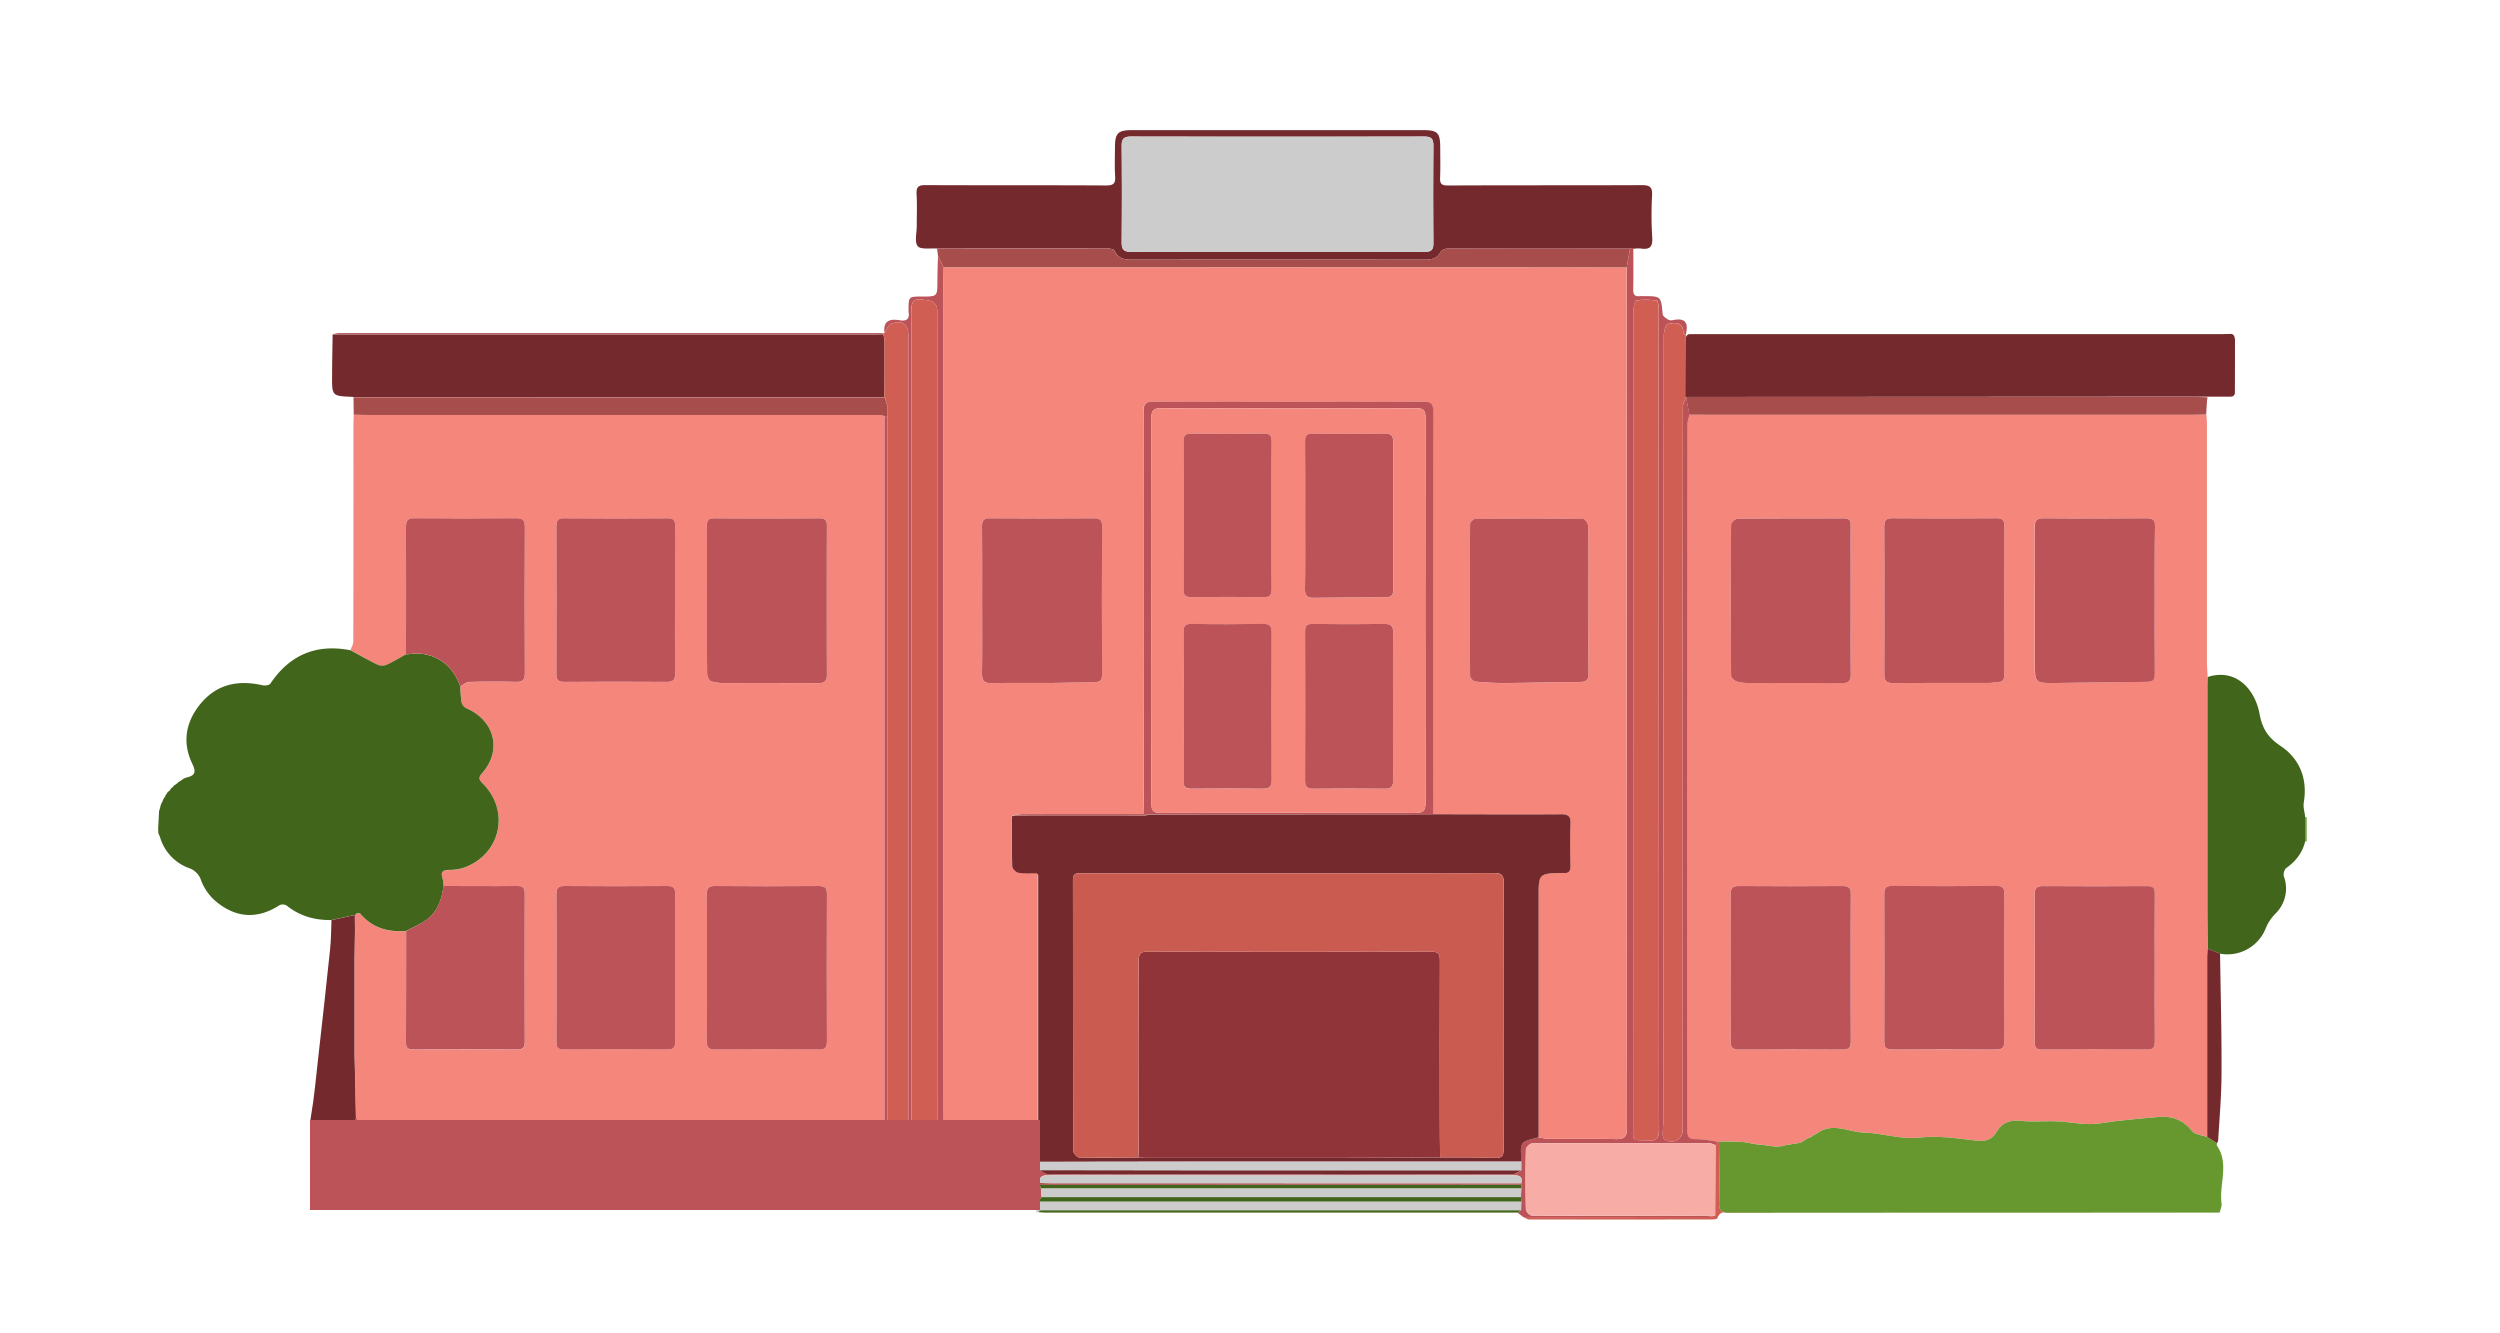 <svg id="Layer_1" data-name="Layer 1" xmlns="http://www.w3.org/2000/svg" viewBox="0 0 1500 800"><defs><style>.cls-1{fill:#66982f;}.cls-2{fill:#f4867b;}.cls-3{fill:#42651c;}.cls-4{fill:#74292c;}.cls-5{fill:#d05e53;}.cls-6{fill:#bb5358;}.cls-7{fill:#a74e4d;}.cls-8{fill:#ccc;}.cls-9{fill:#f7aca6;}.cls-10{fill:#c95b50;}.cls-11{fill:#903439;}</style></defs><path class="cls-1" d="M1384,504.87l-.45-.07-.45.05q0-7.25.07-14.48a.78.78,0,0,1,.83.12Z"/><path class="cls-2" d="M1323.81,248.67c.12,1.74.34,3.49.34,5.24q0,71.21,0,142.41c0,3.29.27,6.59.42,9.88-.06,1.76-.18,3.51-.18,5.27q0,65.2,0,130.41c0,9.1.14,18.21.22,27.31-.1,1.75-.29,3.49-.3,5.24q0,53.91,0,107.81c-3.14-1.19-7.39-1.49-9.19-3.74-5.19-6.48-11.6-8.93-19.45-8.35-8.18.6-16.34,1.48-24.51,2.34-5.79.61-11.56,1.92-17.34,1.93-6.47,0-12.93-1.32-19.41-1.61-7.33-.32-14.74.43-22-.32-6.55-.68-11.23,1.14-14.5,6.69-2.71,4.62-6.77,5.8-11.84,5.23-11.45-1.28-22.63-3.19-34.53-1.85-10.79,1.21-22.06-2.61-33.16-3-8.78-.3-17.47-5.61-26.36-.76l-2.44,1.66-1.18.41-1.82,1.31-2.14.74-.34,0-.09.35-2.41,1.57h-.41l-.18.38-1.15.49-9.31,1.53a1.34,1.34,0,0,1-.42.33l-4.64.44-8.07-1.14-.26-.26-.31.21-2.17-.12-8.34-1.45-5.32-.28-8.13-.08-1.48.19-.43,0c-4.41-.56-8.82-1.59-13.22-1.55-4.17,0-5.46-1.12-5.46-5.41q.16-211.87.14-423.74c0-1.82.75-3.65,1.14-5.47l301.12,0C1317.74,248.88,1320.78,248.74,1323.81,248.67ZM1130.65,360c0,14.87.1,29.73-.07,44.59,0,4,1.27,5.3,5.25,5.27,19.35-.15,38.71-.05,58.06-.09,1.58,0,3.16-.55,4.73-.55,3.17,0,3.94-1.55,3.93-4.51q-.13-44.58,0-89.18c0-3.68-1.29-4.57-4.75-4.55q-31.18.19-62.37,0c-3.82,0-4.92,1.17-4.88,4.92C1130.76,330.62,1130.65,345.33,1130.65,360Zm-20.27.31c0-14.87,0-29.74,0-44.6,0-2.95-.3-4.76-4-4.73-21.28.15-42.56,0-63.83.23-1.36,0-3.86,2.28-3.87,3.52q-.33,45.32,0,90.63c0,1.23,2,3.05,3.48,3.52a25.11,25.11,0,0,0,7.56.88c18.4.06,36.8-.07,55.19.1,4.12,0,5.64-1.15,5.58-5.43C1110.25,389.75,1110.38,375,1110.38,360.34Zm182.43-.43c0-14.69-.12-29.38.08-44.07,0-3.85-1.24-4.86-5-4.83-20.61.15-41.22.2-61.83,0-4.36-.05-5.32,1.38-5.29,5.48.16,27.14.08,54.28.08,81.42,0,11.92,0,12,12.29,11.92,18.35-.16,36.7-.58,55-.68,3.58,0,4.67-1.13,4.63-4.67C1292.71,389.61,1292.8,374.76,1292.81,359.91ZM1110.39,580.64c0-14.7-.11-29.4.07-44.09,0-3.75-1-5-4.86-4.93q-31.17.25-62.35,0c-3.9,0-4.83,1.31-4.81,5q.18,44.1,0,88.19c0,3.74,1,5,4.86,4.93q31.18-.24,62.36,0c3.91,0,4.84-1.34,4.8-5C1110.29,610,1110.39,595.34,1110.39,580.64Zm92.11.49c0-14.86-.11-29.72.07-44.57,0-3.72-1-5-4.85-4.94q-31.17.25-62.34,0c-3.9,0-4.82,1.3-4.8,5q.18,44.1,0,88.19c0,3.7,1,5,4.84,5q31.17-.26,62.34,0c3.9,0,4.86-1.31,4.81-5C1202.39,610.21,1202.5,595.67,1202.5,581.13Zm90.31-.47c0-14.85-.08-29.7,0-44.55,0-3.26-.88-4.49-4.32-4.47q-31.39.2-62.79,0c-3.88,0-4.91,1.49-4.9,5.11q.14,44.31,0,88.62c0,3.4,1.18,4.35,4.46,4.34,20.93-.12,41.86-.16,62.79,0,3.93,0,4.83-1.37,4.78-5C1292.71,610,1292.81,595.35,1292.81,580.66Z"/><path class="cls-2" d="M210.3,390.09c.59-1.78,1.68-3.55,1.68-5.33q.15-64.9.09-129.82c0-2.07.12-4.14.18-6.21,2.72.05,5.43.15,8.15.15l308.3,0,2,.72.14,0c0,1.11-.12,2.23-.12,3.35q0,209.81,0,419.61l-10.57,1.06-304.45,0-2.13-3-.27-9.38-.06-2.83L213,642l-.29-9.67q0-28.65,0-57.31.15-8.19.32-16.39l-.09-9.64.31.06.6-.89c.79,0,2-.42,2.3,0,7.24,8.72,16.78,11.28,27.61,10.49,0,22.21,0,44.42-.12,66.63,0,3.24.86,4.51,4.31,4.49q31.18-.19,62.37,0c3.65,0,4.58-1.27,4.57-4.73q-.16-44.36,0-88.69c0-3.53-1-4.71-4.64-4.67-14.7.14-29.42,0-44.13,0a20.69,20.69,0,0,0-.52-4.26c-1.4-4.25,0-5.43,4.4-5.39a26.81,26.81,0,0,0,10.65-2.25c20.33-8.93,24.86-33.76,9.08-49.54-2.35-2.35-2.86-3.52-.36-6.36,12.06-13.67,7.38-31.65-9.72-38.93a5.55,5.55,0,0,1-2.71-3.59,82.79,82.79,0,0,1-.74-9.48c1.76-.91,3.5-2.56,5.28-2.61,9.42-.27,18.86-.31,28.29-.05,4,.11,5.15-1.2,5.13-5.17q-.23-43.84,0-87.69c0-4.39-1.44-5.31-5.51-5.28q-30.21.28-60.42,0c-4.25,0-5.41,1.18-5.38,5.4.17,25.4.05,50.8,0,76.2-3.88,2.12-7.66,4.46-11.69,6.26a7.09,7.09,0,0,1-5.3,0C221.06,396.11,215.72,393,210.3,390.09ZM424.19,360.2c0,14.68-.07,29.37.11,44.06,0,1.59,1.18,4.13,2.4,4.56a26.65,26.65,0,0,0,8.49,1c18.53.07,37.06,0,55.59.1,3.83,0,5.39-1,5.37-5.13q-.21-44.55,0-89.09c0-3.52-1-4.69-4.6-4.66q-31.4.21-62.79,0c-3.57,0-4.67,1.09-4.63,4.64C424.29,330.5,424.19,345.35,424.19,360.2Zm0,220c0,14.86.11,29.72-.08,44.58-.05,3.79,1.11,4.93,4.9,4.9q31.17-.24,62.36,0c3.93,0,4.8-1.36,4.78-5q-.18-44.12,0-88.22c0-3.78-1.09-4.91-4.88-4.88q-31.18.24-62.37,0c-3.93,0-4.83,1.34-4.79,5C424.29,551.15,424.19,565.7,424.19,580.24Zm-90.26.44c0,14.85.08,29.7-.06,44.56,0,3.25.88,4.49,4.32,4.47q31.15-.19,62.33,0c3.66,0,4.58-1.28,4.56-4.74q-.16-44.31,0-88.64c0-3.47-.93-4.74-4.58-4.71q-30.93.23-61.85,0c-3.9,0-4.85,1.29-4.8,5C334,551.29,333.93,566,333.93,580.68ZM405,360.53c0-15-.07-30,.06-45,0-3.25-.89-4.49-4.33-4.47q-31.15.19-62.33,0c-3.68,0-4.57,1.28-4.55,4.73q.15,44.32,0,88.65c0,3.44.87,4.77,4.55,4.75q30.93-.24,61.86,0c3.89,0,4.85-1.32,4.81-5C404.92,389.6,405,375.07,405,360.53Z"/><path class="cls-3" d="M243.71,558.59c-10.83.79-20.37-1.77-27.61-10.49-.3-.37-1.51,0-2.3,0l-.6.9-.31-.06-14,3.09c-10,.17-19.07-2.38-27-8.76a4.61,4.61,0,0,0-4.23-.13c-13.52,8.74-26.51,7.55-38.47-2.59a30.85,30.85,0,0,1-8.52-12.29,11.52,11.52,0,0,0-7.39-7.44A28.09,28.09,0,0,1,95.94,502c-.31-.68-.62-1.36-.92-2l-.14-2.71q.28-5.31.56-10.62l.54-1.7c.17-.7.35-1.4.52-2.1l.38-.84.58-1.1.58-1.52.84-1.24a.61.61,0,0,0,.24-.59c.27-.42.54-.84.82-1.26l.72-1.12,1.11-.81.75-1.23,1-.8.93-1.11,1.17-.68,1.71-1.49,1-.56,1.94-1.42,1.68-.6c4.92-1.12,5.91-3.09,3.47-8.14-6-12.35-4.25-24.41,4.17-35.19,9.82-12.55,22.9-15.42,37.95-12,1.46.33,4,0,4.68-1,11.66-17.34,27.62-24,48.11-20,5.42,2.94,10.76,6,16.3,8.7a7.09,7.09,0,0,0,5.3,0c4-1.8,7.81-4.14,11.69-6.26,3.16-.15,6.38-.77,9.46-.35,11.76,1.61,19.09,8.69,23.1,19.56a82.79,82.79,0,0,0,.74,9.48,5.55,5.55,0,0,0,2.71,3.59c17.1,7.28,21.78,25.26,9.72,38.93-2.5,2.84-2,4,.36,6.36,15.78,15.78,11.25,40.61-9.08,49.54A26.81,26.81,0,0,1,270,521.94c-4.41,0-5.8,1.14-4.4,5.39a20.69,20.69,0,0,1,.52,4.26c-1,7.93-3.46,15.28-10.08,20.21C252.28,554.57,247.83,556.36,243.71,558.59Z"/><path class="cls-4" d="M212.1,238.24a7.36,7.36,0,0,0-.94-.15c-11.92-.48-12-.48-11.9-12.69,0-8.25.21-16.49.31-24.73,1.6,0,3.2.1,4.79.1q158.68,0,317.36,0c2.72,0,5.43-.12,8.14-.18a15.06,15.06,0,0,1,.88,3.59c0,11.34,0,22.69-.08,34Z"/><path class="cls-4" d="M562.24,149.14c-4-.35-9.83.75-11.61-1.43-2-2.51-.57-7.92-.58-12.07,0-6.39.26-12.8-.1-19.17-.23-4.2,1-5.42,5.3-5.4,36.13.17,72.26,0,108.39.21,4.47,0,5.73-1.19,5.44-5.54-.38-5.72-.1-11.49-.1-17.24,0-8.61,1.77-10.42,10.22-10.42q26.87,0,53.72,0H853.77c8.88,0,10.36,1.53,10.37,10.65,0,5.91.18,11.83-.07,17.73-.14,3.56.58,4.86,4.65,4.84,38.84-.2,77.69-.05,116.54-.21,4.55,0,6.16,1.12,6,5.84a215.06,215.06,0,0,0,.07,25.39c.44,5.9-1.56,7.64-7,6.78a21.46,21.46,0,0,0-4.3.16l-2-.11q-54.68,0-109.35,0c-1.47,0-3.69.83-4.28,1.95-2.16,4.06-5.42,4.73-9.59,4.72q-87.29-.14-174.58,0c-4.88,0-9.24-.15-11.58-5.47-.36-.81-2.43-1.22-3.71-1.22Q613.55,149,562.24,149.14Zm204.28,1.91c29.42,0,58.84-.06,88.26.07,3.92,0,5.31-1.14,5.28-5.17q-.25-29.25,0-58.48c0-4.15-1.21-5.54-5.45-5.54q-88,.18-176,0c-4.14,0-5.62,1.23-5.59,5.46q.25,29,0,58c0,4.41,1.35,5.76,5.77,5.74C708,151,737.26,151.05,766.52,151.05Z"/><path class="cls-3" d="M1324.67,569.19c-.08-9.1-.22-18.21-.22-27.31q0-65.2,0-130.41c0-1.76.12-3.51.18-5.27,16.69-5.4,28.29,7.05,31.09,22.08,1.66,8.88,5,14.17,12.55,19.24,11.54,7.71,16.37,19.66,14,34-.46,2.83.55,5.9.88,8.86q0,7.25-.07,14.48c-1.61,6.83-5.59,11.87-11.28,15.92-1.17.83-2,3.74-1.44,5.17a21,21,0,0,1-5.15,22.29,26.49,26.49,0,0,0-5.69,8.56,24.75,24.75,0,0,1-27.45,15.43Z"/><path class="cls-5" d="M530.66,238.2c0-11.34.11-22.69.08-34a15.06,15.06,0,0,0-.88-3.59,1.61,1.61,0,0,1,0-.58,1.2,1.2,0,0,1,.85-.14c1.26-1.89,2.12-4.8,3.86-5.49,6.84-2.72,10.52.1,10.52,7.42q0,235.41,0,470.82H532.57q0-211.46,0-422.9V244q-.88-2.9-1.75-5.79Z"/><path class="cls-6" d="M978,149.14l2,.11c0,8.12.12,16.25-.08,24.38-.07,3.14,1,4.44,4.07,4.05a15.22,15.22,0,0,1,1.91,0c10.83,0,10.72.06,11.72,10.9.12,1.24,2.18,2.53,3.6,3.35.83.48,2.2.24,3.29,0,6.1-1.07,8.5,1.38,7.23,7.43,0,.49-.05,1-.08,1.47l-.08-.07c-.53-.31-1.5-.61-1.51-.94-.17-7-5.32-6.47-9.46-5.38-1.38.37-2.37,4.79-2.37,7.36q-.16,234.68-.12,469.36c0,3.17-.49,6.34-.49,9.51,0,1.06.5,2.65,1.29,3.11,5.14,3,10.76-.26,10.76-6.05V457.25q0-106.68.07-213.34c0-1.9,1.21-3.8,1.85-5.7l.07-.08,2,10.73c-.39,1.82-1.14,3.65-1.14,5.47q-.08,211.87-.14,423.74c0,4.29,1.29,5.44,5.46,5.41,4.4,0,8.81,1,13.22,1.55l-1.7,2.06c-1.32-.41-2.63-1.19-4-1.19-35.35-.06-70.71-.08-106.06.13-1.32,0-3.73,2.37-3.77,3.68q-.43,18,0,36c0,1.31,2.4,3.69,3.69,3.69,36.63.16,73.26.08,109.89,0a28.63,28.63,0,0,1-4.78.82q-55.14.09-110.28.07l-3.58-2.74,2.18-1.37c0-1.77.07-3.54.1-5.31l-.21-2.64c.08-1.76.15-3.53.23-5.29,0-.7,0-1.39,0-2.09,0-.26-.06-.52-.09-.78,1-3.85-.61-4.91-4.44-4.9q-139.82.12-279.62,0c-3.53,0-5.09,1.05-4.75,4.57,0,.39-.09.77-.13,1.16.26.7.53,1.4.8,2.09l.42,5.28-2.19,2.58c-.41,1.46-.81,2.92-1.22,4.37l-.35.12c0-15,0-29.93-.21-44.9,0-1.74-1.31-3.46-2-5.19l4.1-.62q.38,11.25.77,22.51c0,1.67,0,3.33,0,5,1.69.83,3.38,2.38,5.07,2.39,31,.15,62,.11,93.08.11q92.84,0,185.66-.1c1.7,0,3.4-1.45,5.1-2.22,0-1.78,0-3.57,0-5.35.09-3.66-1.1-8.18.63-10.71s6.33-2.69,9.69-3.91a40.8,40.8,0,0,0,6.06.95c13.42.08,26.86-.19,40.28.16,5.26.13,6.77-1.46,6.76-6.73q-.24-117.18-.11-234.36,0-140.91-.06-281.81ZM995.25,432.4V223.3c0-13,0-25.9,0-38.84,0-1.48-.58-4.17-1.08-4.22-4.1-.36-8.36-.76-12.31.09-1.1.23-1.84,4.59-1.85,7q-.12,244.11-.06,488.21c0,9.92-1.25,8.21,8.64,8.8,5.65.33,6.84-1.53,6.83-6.93Q995.1,554.92,995.25,432.4Z"/><path class="cls-7" d="M978,149.14l-2,11.42q-48.22-.06-96.45-.1-156.67,0-313.34.08c-1.14-2.3-2.27-4.61-3.41-6.91-.18-1.5-.37-3-.55-4.49q51.32-.06,102.64,0c1.28,0,3.35.41,3.71,1.22,2.34,5.32,6.7,5.48,11.58,5.47q87.3-.12,174.58,0c4.17,0,7.43-.66,9.59-4.72.59-1.12,2.81-1.95,4.28-1.95Q923.3,149,978,149.14Z"/><path class="cls-7" d="M532.56,244c0,1.9,0,3.8,0,5.7l-1.73,0-.14,0-2-.72-308.3,0c-2.72,0-5.43-.1-8.15-.15l-.15-10.49,318.56,0h.15Q531.68,241.1,532.56,244Z"/><path class="cls-7" d="M1013.59,248.86l-2-10.73,306.61.07c2.08,0,4.15.12,6.22.18,0,.42,0,.84,0,1.25l-.41.2.22.19q-.25,4.32-.52,8.65c-3,.07-6.07.21-9.1.21Z"/><path class="cls-6" d="M562.79,153.63c1.14,2.3,2.27,4.61,3.41,6.91,0,2.56-.07,5.12-.07,7.68q0,201.87,0,403.76,0,50.34.07,100.7l-.16.08-3.66-.15q0-242.78,0-485.55c0-7-4.72-6.62-9.09-7.33-5.33-.87-6.73,2-6.38,6.72.21,2.86,0,5.75,0,8.63q0,238.76,0,477.53h-1.83q0-235.41,0-470.82c0-7.32-3.68-10.14-10.52-7.42-1.74.69-2.6,3.6-3.86,5.49-.94-7.34,3.09-8.75,9.19-7.7,4.12.72,6-.82,5.24-5.11a5,5,0,0,1,0-1c0-8.12,0-8.12,8-8.12,9.3,0,9.26,0,9.32-9.17C562.44,163.75,562.66,158.69,562.79,153.63Z"/><path class="cls-7" d="M529.84,200a1.61,1.61,0,0,0,0,.58c-2.71.06-5.42.18-8.14.18q-158.67,0-317.36,0c-1.59,0-3.19-.06-4.79-.1a16.36,16.36,0,0,1,3.49-.78q162.44,0,324.86,0C528.56,199.87,529.2,200,529.84,200Z"/><path class="cls-8" d="M111.92,466.41l-1.68.6Z"/><path class="cls-9" d="M1324.33,240l-.22-.19.41-.2,0,.25Z"/><path class="cls-1" d="M1088.41,680.88l1.17-.41,2.45-1.66c8.89-4.85,17.58.46,26.36.76,11.1.38,22.37,4.2,33.16,3,11.9-1.34,23.08.57,34.53,1.85,5.07.57,9.13-.61,11.84-5.23,3.27-5.55,7.95-7.37,14.5-6.69,7.27.75,14.68,0,22,.32,6.48.29,12.94,1.63,19.41,1.61,5.78,0,11.55-1.32,17.34-1.93,8.17-.86,16.33-1.74,24.51-2.34,7.85-.58,14.26,1.87,19.45,8.35,1.8,2.25,6,2.55,9.19,3.74l5.9,3.67c0,.48-.3,1.1-.09,1.41,7.6,11,1.23,23.2,2.81,34.73.24,1.75-.74,3.67-1.14,5.51-.93,0-1.89,0-2.85,0q-145.7,0-291.39.1c-5,0-6.19-1.43-6.08-6.18.27-12.12,0-24.26-.07-36.39l1.47-.19,8.14.08,5.31.27,8.35,1.46,2.17.12.28.12.29-.07,8.07,1.14,4.64-.44a1.2,1.2,0,0,0,.41-.33l9.32-1.53,1.15-.49a.88.88,0,0,0,.59-.37l2.41-1.57a.59.59,0,0,0,.43-.32l2.14-.74Z"/><path class="cls-4" d="M198.89,552.07l14-3.09.09,9.64q-.16,8.19-.32,16.39,0,28.65,0,57.31c.09,3.22.19,6.45.29,9.67l.27,16.38.06,2.83.27,9.38c-.09.77-.17,1.54-.25,2.31l-.26,1.83c-7.67,0-15.33-.13-23,0-3.13.06-4.34.26-3.59-4.07,2.08-12,3.15-24.16,4.51-36.28,2.43-21.55,4.85-43.11,7.09-64.68C198.68,563.85,198.64,557.94,198.89,552.07Z"/><path class="cls-8" d="M912.74,720.87c0,1.77-.07,3.54-.1,5.31H624.73l-.8.14-.91,1-1.2.11-.27-2.18c.41-1.45.81-2.91,1.22-4.37Z"/><path class="cls-4" d="M1330.23,685.91l-5.9-3.67q0-53.91,0-107.81c0-1.75.2-3.49.3-5.24l7.41,3c.32,23.86,1,47.73.87,71.59,0,13.48-1.23,27-2,40.43A5.11,5.11,0,0,1,1330.23,685.91Z"/><path class="cls-5" d="M1031.42,685.05c.06,12.13.34,24.27.07,36.39-.11,4.75,1.11,6.19,6.08,6.18q145.7-.23,291.39-.1c1,0,1.92,0,2.85,0q-146.34,0-292.62,0c-3.24,0-7.24-1.47-8.78,3.47-.17.55-2.3.69-3.52.69q-54.69.06-109.37,0c-1.16,0-2.32-.93-3.48-1.43q55.14,0,110.28-.07a28.63,28.63,0,0,0,4.78-.82q.09-21.15.19-42.31L1031,685Z"/><path class="cls-3" d="M624.73,726.19H912.64l-2.18,1.37-283.63,0c-1.27,0-2.54-.19-3.81-.28l.9-1h.42Z"/><path class="cls-6" d="M1130.65,360c0-14.7.11-29.41-.08-44.11,0-3.75,1.06-4.95,4.88-4.92q31.18.25,62.37,0c3.46,0,4.77.87,4.75,4.55q-.19,44.6,0,89.18c0,3-.76,4.53-3.93,4.51-1.57,0-3.15.54-4.73.55-19.35,0-38.71-.06-58.06.09-4,0-5.3-1.3-5.25-5.27C1130.75,389.76,1130.65,374.9,1130.65,360Z"/><path class="cls-6" d="M1110.38,360.34c0,14.7-.13,29.41.09,44.12.06,4.28-1.46,5.47-5.58,5.43-18.39-.17-36.79,0-55.19-.1a25.11,25.11,0,0,1-7.56-.88c-1.44-.47-3.47-2.29-3.48-3.52q-.29-45.31,0-90.63c0-1.24,2.51-3.51,3.87-3.52,21.27-.23,42.55-.08,63.83-.23,3.74,0,4.06,1.78,4,4.73C1110.34,330.6,1110.38,345.47,1110.38,360.34Z"/><path class="cls-6" d="M1292.8,359.91c0,14.85-.09,29.7.07,44.54,0,3.54-1,4.66-4.63,4.67-18.35.1-36.7.52-55,.68-12.29.11-12.29,0-12.29-11.92,0-27.14.08-54.28-.08-81.42,0-4.1.93-5.53,5.29-5.48,20.61.23,41.22.18,61.83,0,3.71,0,5,1,5,4.83C1292.69,330.53,1292.81,345.22,1292.8,359.91Z"/><path class="cls-6" d="M1110.39,580.64c0,14.7-.1,29.4.07,44.1,0,3.65-.89,5-4.8,5q-31.19-.26-62.36,0c-3.83,0-4.88-1.19-4.86-4.93q.19-44.09,0-88.19c0-3.67.91-5,4.81-5q31.17.25,62.35,0c3.83,0,4.91,1.18,4.86,4.93C1110.28,551.24,1110.39,565.94,1110.39,580.64Z"/><path class="cls-6" d="M1202.5,581.13c0,14.54-.11,29.08.07,43.61,0,3.68-.91,5-4.81,5q-31.17-.27-62.34,0c-3.87,0-4.86-1.25-4.84-5q.18-44.1,0-88.19c0-3.67.9-5,4.8-5q31.17.27,62.34,0c3.86,0,4.9,1.22,4.85,4.94C1202.39,551.41,1202.5,566.27,1202.5,581.13Z"/><path class="cls-6" d="M1292.81,580.66c0,14.69-.1,29.38.06,44.07.05,3.63-.85,5-4.78,5-20.93-.18-41.86-.14-62.79,0-3.28,0-4.47-.94-4.46-4.34q.17-44.31,0-88.62c0-3.62,1-5.14,4.9-5.11q31.39.21,62.79,0c3.44,0,4.35,1.21,4.32,4.47C1292.73,551,1292.81,565.81,1292.81,580.66Z"/><path class="cls-6" d="M1054.69,686.67l-8.35-1.46Z"/><path class="cls-6" d="M1079.87,685.68l-9.32,1.53Z"/><path class="cls-6" d="M1070.14,687.54l-4.64.44Z"/><path class="cls-6" d="M1041,684.94l-8.14-.08Z"/><path class="cls-6" d="M1092,678.81l-2.45,1.66Z"/><path class="cls-6" d="M1088.41,680.88l-1.82,1.31Z"/><path class="cls-6" d="M1084.45,682.93a.59.59,0,0,1-.43.32l.09-.35Z"/><path class="cls-6" d="M1081.61,684.82a.88.88,0,0,1-.59.37l.18-.38Z"/><polygon class="cls-6" points="1057.43 686.84 1057.14 686.91 1056.86 686.79 1057.17 686.59 1057.43 686.84"/><path class="cls-6" d="M424.19,360.2c0-14.85.1-29.7-.07-44.55,0-3.55,1.06-4.66,4.63-4.64q31.39.21,62.79,0c3.6,0,4.62,1.14,4.6,4.66q-.17,44.55,0,89.09c0,4.11-1.54,5.15-5.37,5.13-18.53-.14-37.06,0-55.59-.1a26.65,26.65,0,0,1-8.49-1c-1.22-.43-2.38-3-2.4-4.56C424.12,389.57,424.19,374.88,424.19,360.2Z"/><path class="cls-6" d="M424.19,580.24c0-14.54.1-29.09-.07-43.63,0-3.65.86-5,4.79-5q31.18.27,62.37,0c3.79,0,4.9,1.1,4.88,4.88q-.21,44.12,0,88.22c0,3.64-.85,5-4.78,5q-31.17-.27-62.36,0c-3.79,0-4.95-1.11-4.9-4.9C424.3,610,424.19,595.1,424.19,580.24Z"/><path class="cls-6" d="M333.93,580.68c0-14.7.1-29.39-.07-44.08-.05-3.68.9-5,4.8-5q30.93.25,61.85,0c3.65,0,4.59,1.24,4.58,4.71q-.18,44.32,0,88.64c0,3.46-.9,4.76-4.56,4.74q-31.17-.22-62.33,0c-3.44,0-4.35-1.22-4.32-4.47C334,610.38,333.93,595.53,333.93,580.68Z"/><path class="cls-6" d="M405,360.53c0,14.54-.1,29.07.07,43.61,0,3.66-.92,5-4.81,5q-30.93-.24-61.86,0c-3.68,0-4.57-1.31-4.55-4.75q.15-44.33,0-88.65c0-3.45.87-4.75,4.55-4.73q31.15.24,62.33,0c3.44,0,4.35,1.22,4.33,4.47C405,330.5,405,345.52,405,360.53Z"/><path class="cls-6" d="M276.15,411.79c-4-10.87-11.34-18-23.1-19.56-3.08-.42-6.3.2-9.46.35,0-25.4.14-50.8,0-76.2,0-4.22,1.13-5.44,5.38-5.4q30.21.33,60.42,0c4.07,0,5.54.89,5.51,5.28q-.28,43.85,0,87.69c0,4-1.11,5.28-5.13,5.17-9.43-.26-18.87-.22-28.29.05C279.65,409.23,277.91,410.88,276.15,411.79Z"/><path class="cls-6" d="M243.71,558.59c4.12-2.23,8.57-4,12.28-6.79,6.62-4.93,9.09-12.28,10.08-20.21,14.71,0,29.43.18,44.13,0,3.6,0,4.65,1.14,4.64,4.67q-.16,44.34,0,88.69c0,3.46-.92,4.76-4.57,4.73q-31.18-.22-62.37,0c-3.45,0-4.32-1.25-4.31-4.49C243.72,603,243.69,580.8,243.71,558.59Z"/><path class="cls-6" d="M530.82,249.66l1.73,0q0,211.46,0,422.9l-1.85,0q0-209.8,0-419.61C530.7,251.89,530.78,250.77,530.82,249.66Z"/><path class="cls-10" d="M530.72,672.62l1.85,0h29.81l3.66.15a27.72,27.72,0,0,1-4.95.9c-13.65.06-27.29,0-40.94,0Z"/><path class="cls-5" d="M212.66,575q.15-8.19.32-16.39Q212.82,566.81,212.66,575Z"/><path class="cls-5" d="M213,642c-.1-3.22-.2-6.45-.29-9.67C212.78,635.54,212.87,638.77,213,642Z"/><path class="cls-6" d="M215.7,673.63l-2.38-.74c.08-.77.16-1.54.25-2.31Z"/><path class="cls-5" d="M213.3,661.2l-.06-2.83Z"/><path class="cls-5" d="M528.7,248.91l2,.72Z"/><path class="cls-5" d="M213.2,549l.6-.9C213.6,548.45,213.4,548.74,213.2,549Z"/><path class="cls-5" d="M1011.57,238.21c-.64,1.9-1.85,3.8-1.85,5.7q-.13,106.67-.07,213.34V677.78c0,5.79-5.62,9-10.76,6.05-.79-.46-1.29-2.05-1.29-3.11,0-3.17.49-6.34.49-9.51q0-234.69.12-469.36c0-2.57,1-7,2.37-7.36,4.14-1.09,9.29-1.62,9.46,5.38,0,.33,1,.63,1.51.94Q1011.57,219.52,1011.57,238.21Z"/><path class="cls-8" d="M766.52,151.05c-29.26,0-58.52-.08-87.78.09-4.42,0-5.81-1.33-5.77-5.74q.3-29,0-58c0-4.23,1.45-5.47,5.59-5.46q88,.15,176,0c4.24,0,5.49,1.39,5.45,5.54q-.25,29.23,0,58.48c0,4-1.36,5.19-5.28,5.17C825.36,151,795.94,151.05,766.52,151.05Z"/><path class="cls-6" d="M532.56,244q-.88-2.9-1.75-5.79Q531.68,241.1,532.56,244Z"/><path class="cls-2" d="M621.33,673.17l-48.9-.39c-2.08,0-4.16-.07-6.23-.1q0-50.35-.07-100.7,0-201.89,0-403.76c0-2.56,0-5.12.07-7.68q156.67,0,313.34-.08,48.23,0,96.45.1,0,140.9.06,281.81,0,117.18.11,234.36c0,5.27-1.5,6.86-6.76,6.73-13.42-.35-26.86-.08-40.28-.16a40.8,40.8,0,0,1-6.06-.95q0-71.9,0-143.79c0-14.45,0-14.45,14.49-14.77a3.68,3.68,0,0,1,.47,0c3.12.36,4.23-1,4.18-4.12-.15-8.47-.28-16.95,0-25.4.17-4.41-1.2-5.71-5.64-5.68-25.58.16-51.16,0-76.74,0q0-120.79,0-241.59c0-4.52-1.05-6-5.79-6q-81.07.26-162.14,0c-4.64,0-5.87,1.26-5.86,5.88q.21,117,.09,233.92c0,2.56-.16,5.11-.24,7.66q-36.59,0-73.16,0a33.13,33.13,0,0,0-5.43.92l0,0-.17,1.17c0,9.75-.14,19.5.17,29.24,0,1.34,2.21,3.49,3.65,3.73,3.58.59,7.32.29,11,.34l.73,1.08,0,147.68ZM589.29,360c0,14.52.18,29.06-.1,43.58-.09,4.73,1.17,6.48,6.15,6.34,11.81-.33,23.64,0,35.46-.13,8.77-.07,17.53-.44,26.3-.53,3.43,0,4.13-1.67,4.12-4.79q-.15-44.3,0-88.6c0-3.8-1.13-4.9-4.89-4.87q-31.15.23-62.31,0c-3.86,0-4.87,1.24-4.82,4.94C589.4,330.63,589.29,345.32,589.29,360ZM953,360c0-14.86.09-29.73-.15-44.58,0-1.45-2.11-4.1-3.26-4.11q-32.13-.37-64.28,0c-1.14,0-3.25,2.09-3.25,3.22q-.27,45.54,0,91.08c0,1.18,2,3.24,3.13,3.35a171.92,171.92,0,0,0,18.15.89c14.69-.1,29.38-.62,44.06-.62,4.29,0,5.81-1,5.72-5.56C952.83,389.05,953,374.5,953,360Z"/><path class="cls-4" d="M859.9,488.57c25.58,0,51.16.18,76.74,0,4.44,0,5.81,1.27,5.64,5.68-.32,8.45-.19,16.93,0,25.4,0,3.12-1.06,4.48-4.18,4.12a3.68,3.68,0,0,0-.47,0c-14.49.32-14.49.32-14.49,14.77q0,71.9,0,143.79c-3.36,1.22-8.06,1.52-9.69,3.91s-.54,7-.63,10.71q-89,0-178,0-55.43,0-110.85.15-.39-11.25-.77-22.51c-.05-.33-.09-.65-.14-1a1.87,1.87,0,0,0-.15-.93l0-147.68L622,524c-3.67-.05-7.41.25-11-.34-1.44-.24-3.61-2.39-3.65-3.73-.31-9.74-.17-19.49-.17-29.24.06-.39.11-.78.17-1.17l0,0q39,0,78,0a24.55,24.55,0,0,0,4.58-.84ZM683,694.49c1.43.08,2.87.23,4.3.23q60.12,0,120.25,0c18.84,0,37.68-.18,56.51-.27,11,0,22.07-.08,33.09.27,4.15.13,5-1.27,5-5.15q-.15-80.09.07-160.16c0-4.55-1.45-5.56-5.73-5.54-36.31.15-72.62.08-108.93.08H649.38c-2.92,0-5.62-.52-5.61,4.13.12,54.19.05,108.37.23,162.56,0,1.34,2.26,3.81,3.5,3.84C659.33,694.7,671.17,694.54,683,694.49Z"/><path class="cls-5" d="M995.25,432.4q0,122.52.12,245.06c0,5.4-1.18,7.26-6.83,6.93-9.89-.59-8.63,1.12-8.64-8.8q0-244.11.06-488.21c0-2.46.75-6.82,1.85-7,4-.85,8.21-.45,12.31-.09.5,0,1.07,2.74,1.08,4.22.08,12.94,0,25.89,0,38.84Z"/><path class="cls-9" d="M1029.29,687.09q-.09,21.15-.19,42.31c-36.63,0-73.26.12-109.89,0-1.29,0-3.66-2.38-3.69-3.69q-.43-18,0-36c0-1.31,2.45-3.67,3.77-3.68,35.35-.21,70.71-.19,106.06-.13C1026.66,685.9,1028,686.68,1029.29,687.09Z"/><path class="cls-8" d="M623.85,697.14q55.42-.07,110.85-.15,89,0,178,0c0,1.78,0,3.57,0,5.35q-91.19,0-182.37,0-53.26,0-106.54-.15C623.83,700.47,623.84,698.81,623.85,697.14Z"/><path class="cls-8" d="M912.76,712.94c-.08,1.76-.15,3.53-.23,5.29l-287.57,0-.42-5.28Z"/><path class="cls-8" d="M623.87,709.74c-.34-3.52,1.22-4.58,4.75-4.57q139.8.12,279.62,0c3.83,0,5.4,1.05,4.44,4.9L630.57,710C628.33,710,626.1,709.84,623.87,709.74Z"/><path class="cls-3" d="M625,718.27l287.57,0,.21,2.64-290,0Z"/><path class="cls-4" d="M623.81,702.14q53.28.08,106.54.15,91.18,0,182.37,0c-1.7.77-3.4,2.22-5.1,2.22q-92.83.18-185.66.1c-31,0-62.05,0-93.08-.11C627.19,704.52,625.5,703,623.81,702.14Z"/><path class="cls-3" d="M912.76,712.94l-288.22,0c-.27-.69-.54-1.39-.8-2.09l33.07,0,256-.07C912.76,711.55,912.76,712.24,912.76,712.94Z"/><path class="cls-7" d="M912.77,710.85l-256,.07-33.07,0c0-.39.09-.77.13-1.16,2.23.1,4.46.27,6.7.27l282.11.06C912.71,710.33,912.73,710.59,912.77,710.85Z"/><path class="cls-5" d="M562.38,672.61H546.94q0-238.77,0-477.53c0-2.88.18-5.77,0-8.63-.35-4.71,1-7.59,6.38-6.72,4.37.71,9.1.31,9.09,7.33Q562.28,429.84,562.38,672.61Z"/><path class="cls-6" d="M624.73,726.19l-.39.15h-.42Z"/><path class="cls-6" d="M622.79,672.72a1.87,1.87,0,0,1,.15.93l-1.61-.48Z"/><path class="cls-6" d="M589.29,360c0-14.69.11-29.38-.07-44.07-.05-3.7,1-5,4.82-4.94q31.15.25,62.31,0c3.76,0,4.91,1.07,4.89,4.87q-.21,44.3,0,88.6c0,3.12-.69,4.76-4.12,4.79-8.77.09-17.53.46-26.3.53-11.82.1-23.65-.2-35.46.13-5,.14-6.24-1.61-6.15-6.34C589.47,389.07,589.29,374.53,589.29,360Z"/><path class="cls-6" d="M953,360c0,14.54-.18,29.09.11,43.63.09,4.55-1.43,5.56-5.72,5.56-14.68,0-29.37.52-44.06.62a171.92,171.92,0,0,1-18.15-.89c-1.18-.11-3.12-2.17-3.13-3.35q-.25-45.54,0-91.08c0-1.13,2.11-3.21,3.25-3.22q32.14-.28,64.28,0c1.15,0,3.24,2.66,3.26,4.11C953.1,330.23,953,345.1,953,360Z"/><path class="cls-6" d="M859.9,488.57l-169.89,0-4-.13c.08-2.55.24-5.1.24-7.66q0-117-.09-233.92c0-4.62,1.22-5.9,5.86-5.88q81.07.24,162.14,0c4.74,0,5.79,1.45,5.79,6Q859.78,367.78,859.9,488.57Zm-169-122.78c0,38.67.07,77.33-.1,116,0,4.53,1.08,6,5.81,5.94q76.27-.25,152.54,0c4.82,0,6.17-1.2,6.16-6.1q-.24-115.51,0-231c0-4.29-1-5.73-5.56-5.71q-76.5.24-153,0c-4.61,0-5.93,1.2-5.91,5.85C691,289.09,690.9,327.44,690.9,365.79Z"/><path class="cls-7" d="M686,488.48l4,.13a24.55,24.55,0,0,1-4.58.84q-39,.06-78,0a33.13,33.13,0,0,1,5.43-.92Q649.42,488.44,686,488.48Z"/><path class="cls-6" d="M622,524l.73,1.08Z"/><path class="cls-7" d="M607.39,489.48c-.06.39-.11.78-.17,1.17C607.28,490.26,607.33,489.87,607.39,489.48Z"/><path class="cls-11" d="M864.06,694.44c-18.83.09-37.67.25-56.51.27q-60.12.07-120.25,0c-1.43,0-2.87-.15-4.3-.23.09-2.07.24-4.14.24-6.22,0-37.22.07-74.45,0-111.68,0-3.92.65-5.62,5.17-5.61q85.14.22,170.29,0c4.44,0,5.25,1.55,5.24,5.55-.14,31.48-.1,63-.07,94.44C863.83,678.79,864,686.61,864.06,694.44Z"/><path class="cls-10" d="M864.06,694.44c-.08-7.83-.23-15.65-.24-23.47,0-31.48-.07-63,.07-94.44,0-4-.8-5.56-5.24-5.55q-85.15.22-170.29,0c-4.52,0-5.18,1.69-5.17,5.61.12,37.23.07,74.46,0,111.68,0,2.08-.15,4.15-.24,6.22-11.83,0-23.67.21-35.5,0-1.24,0-3.5-2.5-3.5-3.84-.18-54.19-.11-108.37-.23-162.56,0-4.65,2.69-4.13,5.61-4.13h138.2c36.31,0,72.62.07,108.93-.08,4.28,0,5.74,1,5.73,5.54q-.25,80.08-.07,160.16c0,3.88-.87,5.28-5,5.15C886.13,694.36,875.09,694.49,864.06,694.44Z"/><path class="cls-2" d="M690.9,365.79c0-38.35.08-76.7-.1-115,0-4.65,1.3-5.87,5.91-5.85q76.5.24,153,0c4.54,0,5.57,1.42,5.56,5.71q-.16,115.52,0,231c0,4.9-1.34,6.11-6.16,6.1q-76.27-.27-152.54,0c-4.73,0-5.83-1.41-5.81-5.94C691,443.12,690.9,404.46,690.9,365.79Zm19.26,58c0,14.86.12,29.73-.08,44.59-.05,3.84,1.2,4.9,4.93,4.86q21.36-.29,42.71,0c4,.05,5.26-1.32,5.24-5.27q-.18-44.12,0-88.24c0-3.88-1.12-5.39-5.19-5.34-14.23.19-28.47.23-42.71,0-4.2-.07-5,1.52-5,5.31C710.27,394.35,710.16,409.06,710.16,423.77Zm125.67.11c0-14.69-.13-29.38.09-44.07.06-4.27-1.44-5.51-5.56-5.45q-21.33.28-42.67,0c-3.59,0-4.64,1.13-4.62,4.67q.16,44.55,0,89.11c0,3.68,1.11,5.11,4.93,5.06q21.33-.24,42.67,0c4,.06,5.29-1.29,5.24-5.25C835.74,453.27,835.84,438.57,835.83,423.88Zm-52.7-114.44c0,14.7.15,29.4-.1,44.09-.06,3.91,1.57,5.18,5,5.15,14.53-.13,29.06-.4,43.59-.4,3.44,0,4.33-1.24,4.32-4.49q-.14-44.32,0-88.65c0-3.81-1.39-5-5.08-4.94q-21.57.23-43.15,0c-3.61,0-4.65,1.17-4.61,4.69C783.22,279.73,783.13,294.59,783.13,309.44Zm-20.23-.18c0-14.7-.11-29.41.07-44.11,0-3.69-.93-5-4.82-5q-21.58.31-43.18,0c-3.8-.05-4.9,1.13-4.88,4.9q.2,44.12,0,88.23c0,3.66.91,5,4.81,5q21.58-.32,43.18,0c3.8,0,4.93-1.16,4.89-4.92C762.78,338.67,762.89,324,762.9,309.26Z"/><path class="cls-6" d="M710.16,423.77c0-14.71.11-29.42-.07-44.12-.05-3.79.77-5.38,5-5.31,14.24.25,28.48.21,42.71,0,4.07-.05,5.2,1.46,5.19,5.34q-.18,44.12,0,88.24c0,3.95-1.24,5.32-5.24,5.27q-21.35-.27-42.71,0c-3.73,0-5-1-4.93-4.86C710.28,453.5,710.16,438.63,710.16,423.77Z"/><path class="cls-6" d="M835.84,423.88c0,14.69-.1,29.39.07,44.08.05,4-1.25,5.31-5.24,5.25q-21.33-.27-42.67,0c-3.82.05-5-1.38-4.93-5.06q.15-44.56,0-89.11c0-3.54,1-4.71,4.62-4.67q21.33.27,42.67,0c4.12-.06,5.62,1.18,5.56,5.45C835.7,394.5,835.83,409.19,835.84,423.88Z"/><path class="cls-6" d="M783.13,309.44c0-14.85.09-29.71-.07-44.56,0-3.52,1-4.73,4.61-4.69q21.57.26,43.15,0c3.69,0,5.1,1.13,5.08,4.94q-.17,44.33,0,88.65c0,3.25-.88,4.49-4.32,4.49-14.53,0-29.06.27-43.59.4-3.38,0-5-1.24-5-5.15C783.28,338.84,783.13,324.14,783.13,309.44Z"/><path class="cls-6" d="M762.89,309.26c0,14.7-.11,29.41.08,44.11,0,3.76-1.09,5-4.89,4.92q-21.6-.29-43.18,0c-3.9.05-4.83-1.33-4.81-5q.18-44.12,0-88.23c0-3.77,1.08-4.95,4.88-4.9q21.59.3,43.18,0c3.89-.06,4.86,1.28,4.82,5C762.79,279.85,762.9,294.56,762.89,309.26Z"/><rect class="cls-6" x="186" y="672" width="438" height="54"/><path class="cls-4" d="M1011.32,238.16c0-7.49.18-28,.28-35.46a2.24,2.24,0,0,1,2.29-2.21c.84,0,1.67,0,2.5,0q157.83,0,315.64,0c2.13,0,4.26-.07,6.39-.14a2.24,2.24,0,0,1,2.2,1.6,6.72,6.72,0,0,1,.37,2c0,10.6,0,21.2-.07,31.81a2.22,2.22,0,0,1-2.23,2.22"/></svg>